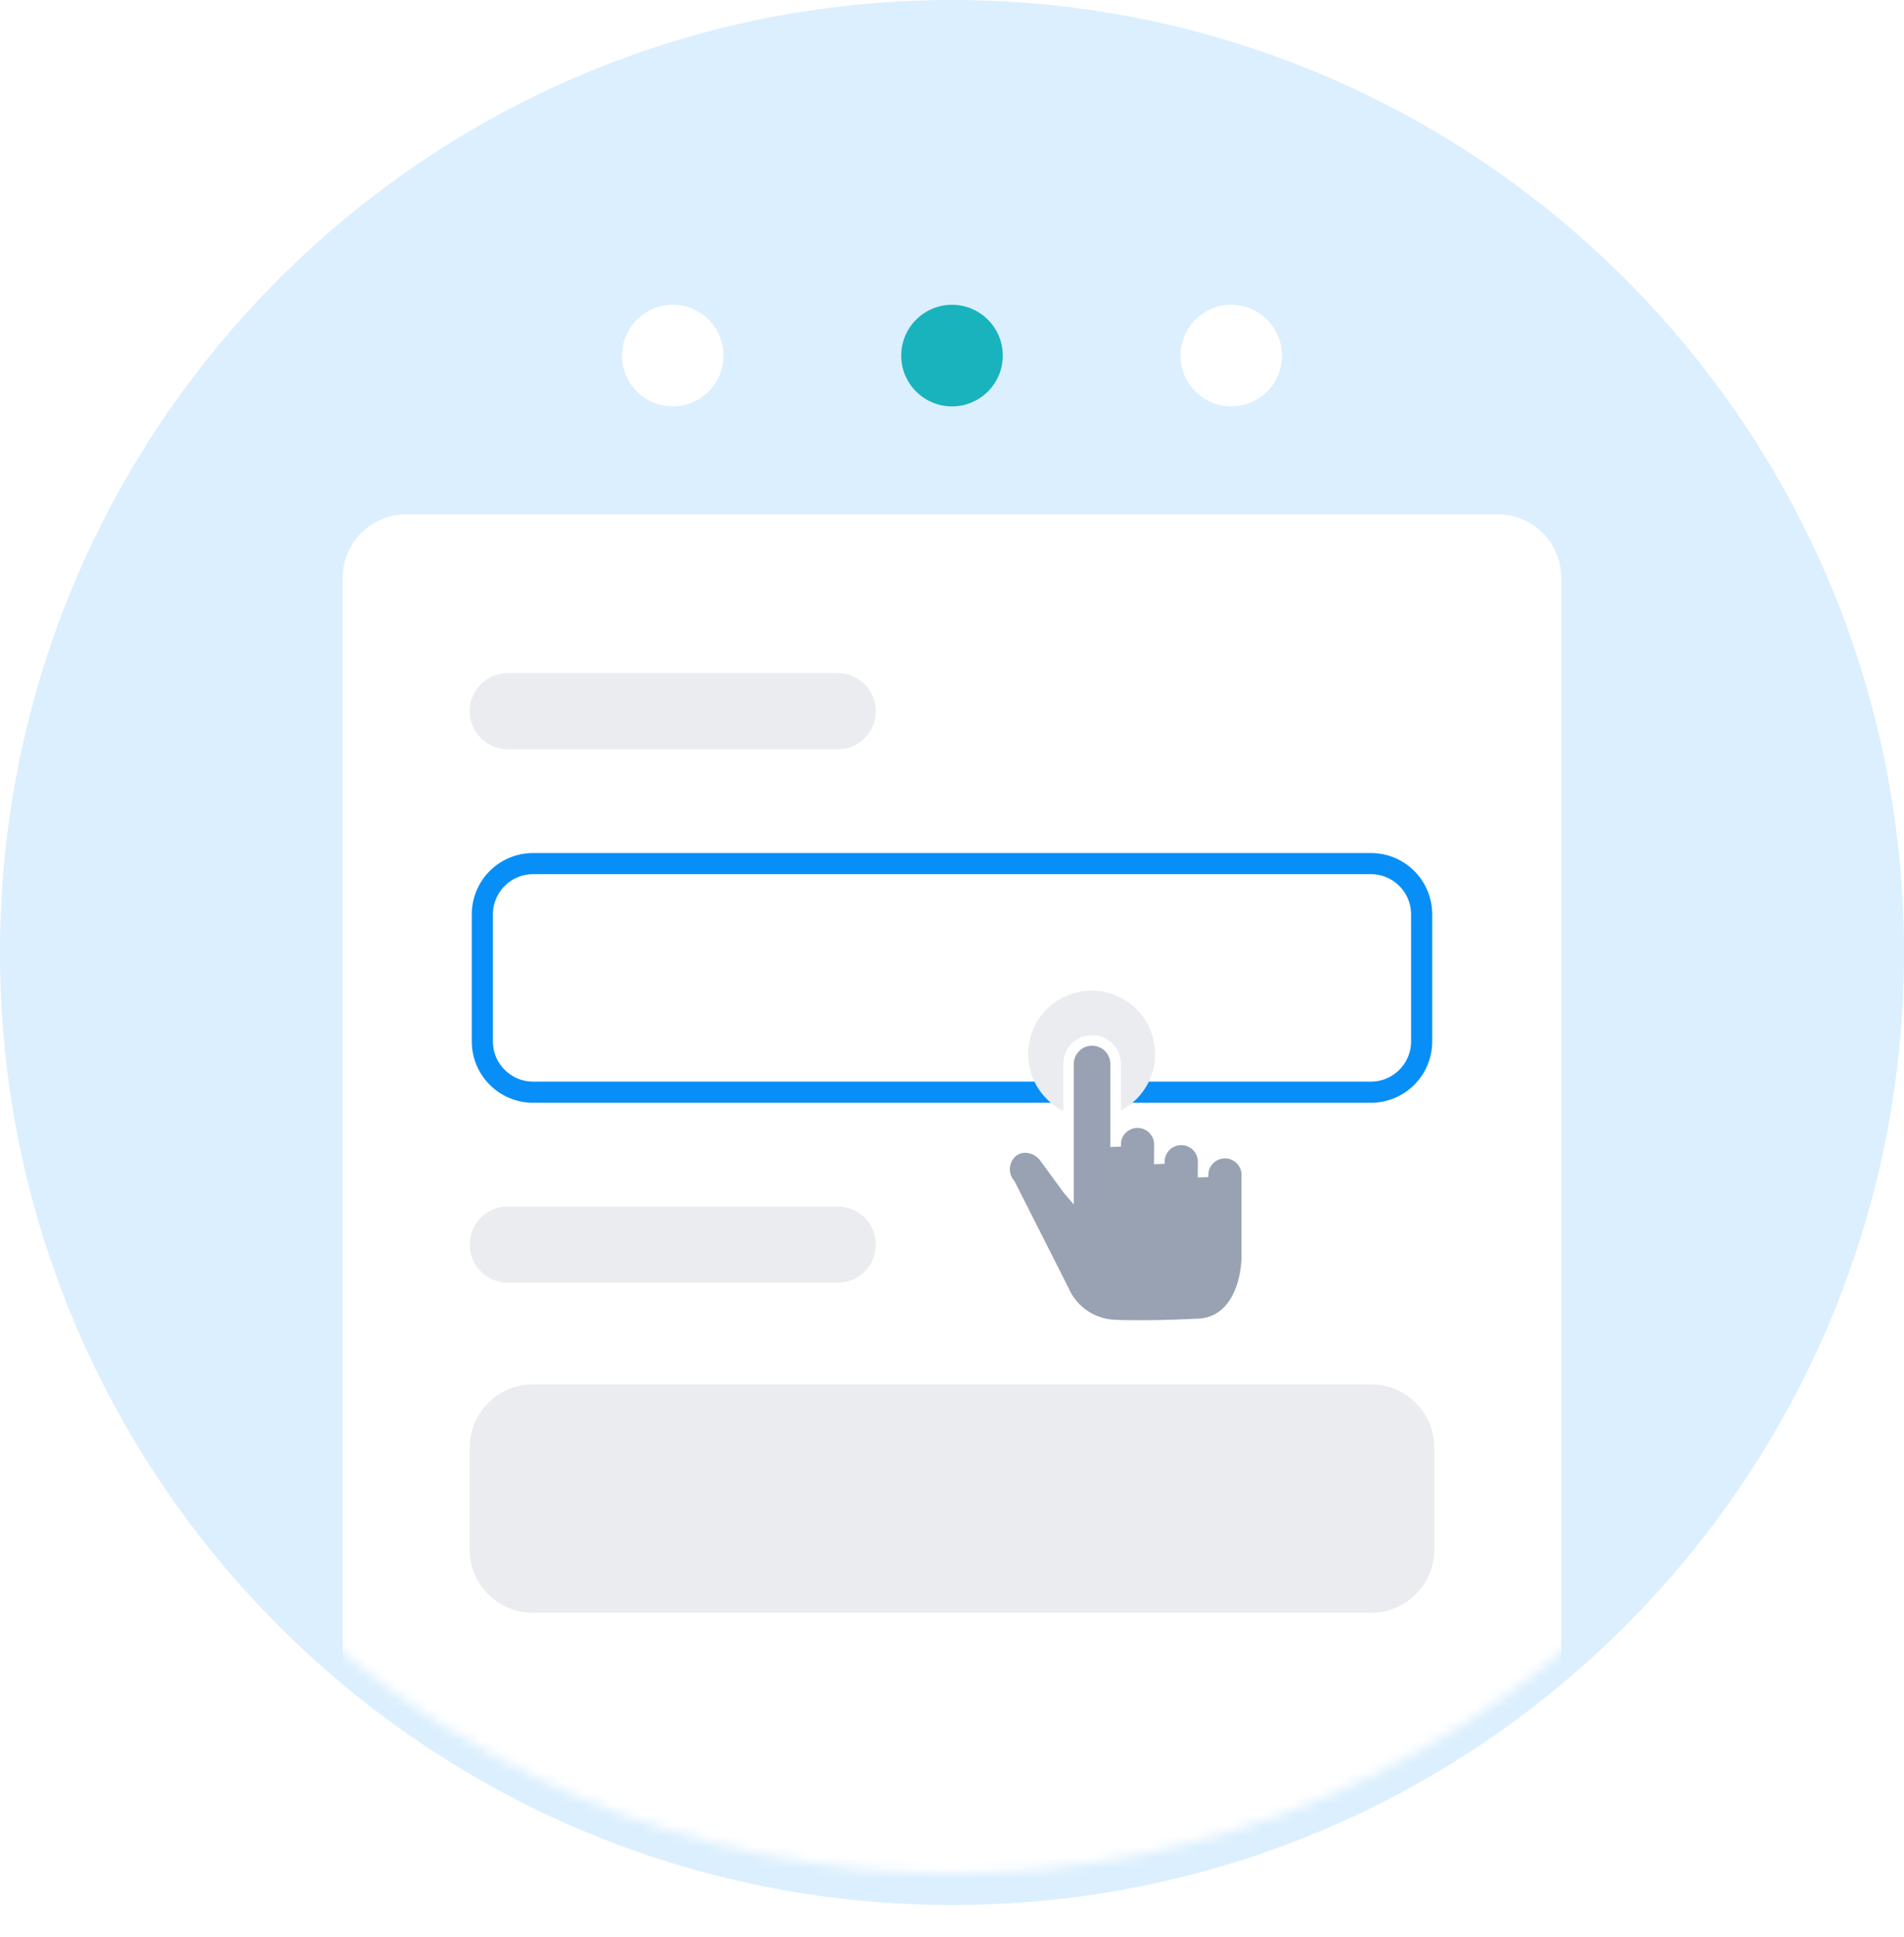 <svg width="180" height="183" viewBox="0 0 180 183" fill="none" xmlns="http://www.w3.org/2000/svg">
    <path d="M90 180C139.706 180 180 139.706 180 90C180 40.294 139.706 0 90 0C40.294 0 0 40.294 0 90C0 139.706 40.294 180 90 180Z" fill="#DBEFFE"/>
    <g filter="url(#filter0_d_16755_104331)">
        <mask id="mask0_16755_104331" style="mask-type:alpha" maskUnits="userSpaceOnUse" x="0" y="0" width="180" height="180">
            <path d="M90 180C139.706 180 180 139.706 180 90C180 40.294 139.706 0 90 0C40.294 0 0 40.294 0 90C0 139.706 40.294 180 90 180Z" fill="url(#paint0_linear_16755_104331)"/>
        </mask>
        <g mask="url(#mask0_16755_104331)">
            <path d="M141.6 51.6H38.4C35.086 51.6 32.4 54.286 32.4 57.6V183.6C32.4 186.914 35.086 189.6 38.4 189.6H141.6C144.914 189.6 147.6 186.914 147.6 183.6V57.6C147.6 54.286 144.914 51.6 141.6 51.6Z" fill="white"/>
        </g>
    </g>
    <path d="M79.2 63.6H48C46.012 63.6 44.4 65.212 44.4 67.2C44.4 69.188 46.012 70.8 48 70.8H79.2C81.188 70.8 82.8 69.188 82.8 67.2C82.8 65.212 81.188 63.6 79.2 63.6Z" fill="#EAECF0"/>
    <path d="M79.2 114H48C46.012 114 44.4 115.612 44.4 117.6C44.4 119.588 46.012 121.2 48 121.2H79.2C81.188 121.2 82.8 119.588 82.8 117.6C82.8 115.612 81.188 114 79.2 114Z" fill="#EAECF0"/>
    <path d="M129.6 81.6H50.4C47.749 81.6 45.6 83.749 45.6 86.4V98.4C45.6 101.051 47.749 103.2 50.4 103.2H129.6C132.251 103.2 134.4 101.051 134.4 98.4V86.4C134.4 83.749 132.251 81.6 129.6 81.6Z" stroke="#078FF7" stroke-width="2"/>
    <path d="M129.6 130.8H50.4C47.086 130.8 44.4 133.486 44.4 136.8V146.4C44.4 149.714 47.086 152.4 50.4 152.4H129.6C132.914 152.4 135.6 149.714 135.6 146.4V136.8C135.6 133.486 132.914 130.8 129.6 130.8Z" fill="#EAECF0"/>
    <path d="M63.6 38.4C66.251 38.4 68.4 36.251 68.4 33.6C68.4 30.949 66.251 28.8 63.6 28.8C60.949 28.8 58.8 30.949 58.8 33.6C58.8 36.251 60.949 38.4 63.6 38.4Z" fill="white"/>
    <path d="M90 38.4C92.651 38.4 94.8 36.251 94.8 33.6C94.8 30.949 92.651 28.8 90 28.8C87.349 28.8 85.2 30.949 85.2 33.6C85.2 36.251 87.349 38.4 90 38.4Z" fill="#19B3BD"/>
    <path d="M116.4 38.4C119.051 38.4 121.2 36.251 121.2 33.6C121.2 30.949 119.051 28.8 116.4 28.8C113.749 28.8 111.6 30.949 111.6 33.6C111.6 36.251 113.749 38.4 116.4 38.4Z" fill="white"/>
    <path d="M103.2 105.6C106.514 105.6 109.2 102.914 109.2 99.6C109.2 96.287 106.514 93.6 103.2 93.6C99.887 93.6 97.2 96.287 97.2 99.6C97.2 102.914 99.887 105.6 103.2 105.6Z" fill="#EAECF0"/>
    <path d="M107.889 125.245C106.929 125.245 106.032 125.245 105.216 125.193C104.211 125.125 103.244 124.781 102.422 124.199C101.6 123.617 100.954 122.82 100.556 121.894L95.493 111.889C95.121 111.456 94.936 110.895 94.977 110.326C95.018 109.758 95.282 109.229 95.711 108.854C96.063 108.571 96.502 108.419 96.953 108.423C97.285 108.433 97.612 108.515 97.909 108.662C98.207 108.81 98.469 109.021 98.678 109.28L100.977 112.418L101.012 112.459V100.537C101.012 99.945 101.247 99.378 101.665 98.96C102.083 98.542 102.65 98.307 103.242 98.307C103.833 98.307 104.401 98.542 104.819 98.96C105.237 99.378 105.472 99.945 105.472 100.537V108.337C105.446 108.05 105.48 107.761 105.572 107.487C105.664 107.214 105.812 106.963 106.007 106.751C106.201 106.538 106.438 106.368 106.702 106.252C106.965 106.136 107.25 106.076 107.538 106.076C107.827 106.076 108.112 106.136 108.375 106.252C108.639 106.368 108.876 106.538 109.07 106.751C109.264 106.963 109.412 107.214 109.505 107.487C109.597 107.761 109.631 108.05 109.605 108.337V109.963C109.579 109.676 109.613 109.387 109.705 109.113C109.797 108.84 109.945 108.589 110.14 108.377C110.334 108.164 110.571 107.994 110.834 107.878C111.098 107.762 111.383 107.702 111.671 107.702C111.959 107.702 112.244 107.762 112.508 107.878C112.772 107.994 113.008 108.164 113.203 108.377C113.397 108.589 113.545 108.84 113.637 109.113C113.729 109.387 113.764 109.676 113.738 109.963V111.216C113.712 110.929 113.746 110.639 113.838 110.366C113.93 110.093 114.078 109.842 114.272 109.63C114.467 109.417 114.703 109.247 114.967 109.131C115.231 109.014 115.516 108.954 115.804 108.954C116.092 108.954 116.377 109.014 116.641 109.131C116.905 109.247 117.141 109.417 117.336 109.63C117.53 109.842 117.678 110.093 117.77 110.366C117.862 110.639 117.896 110.929 117.87 111.216V118.82C117.83 121.159 116.772 125.102 113.054 125.102C112.784 125.114 110.496 125.246 107.894 125.246L107.889 125.245Z" fill="#98A2B3" stroke="white"/>
    <defs>
        <filter id="filter0_d_16755_104331" x="26.4" y="42.6" width="127.2" height="140.4" filterUnits="userSpaceOnUse" color-interpolation-filters="sRGB">
            <feFlood flood-opacity="0" result="BackgroundImageFix"/>
            <feColorMatrix in="SourceAlpha" type="matrix" values="0 0 0 0 0 0 0 0 0 0 0 0 0 0 0 0 0 0 127 0" result="hardAlpha"/>
            <feOffset dy="-3"/>
            <feGaussianBlur stdDeviation="3"/>
            <feColorMatrix type="matrix" values="0 0 0 0 0.788 0 0 0 0 0.804 0 0 0 0 0.851 0 0 0 0.349 0"/>
            <feBlend mode="normal" in2="BackgroundImageFix" result="effect1_dropShadow_16755_104331"/>
            <feBlend mode="normal" in="SourceGraphic" in2="effect1_dropShadow_16755_104331" result="shape"/>
        </filter>
        <linearGradient id="paint0_linear_16755_104331" x1="90" y1="0" x2="90" y2="180" gradientUnits="userSpaceOnUse">
            <stop stop-color="#CBDFFF"/>
            <stop offset="1" stop-color="#DAE7FF"/>
        </linearGradient>
    </defs>
</svg>
